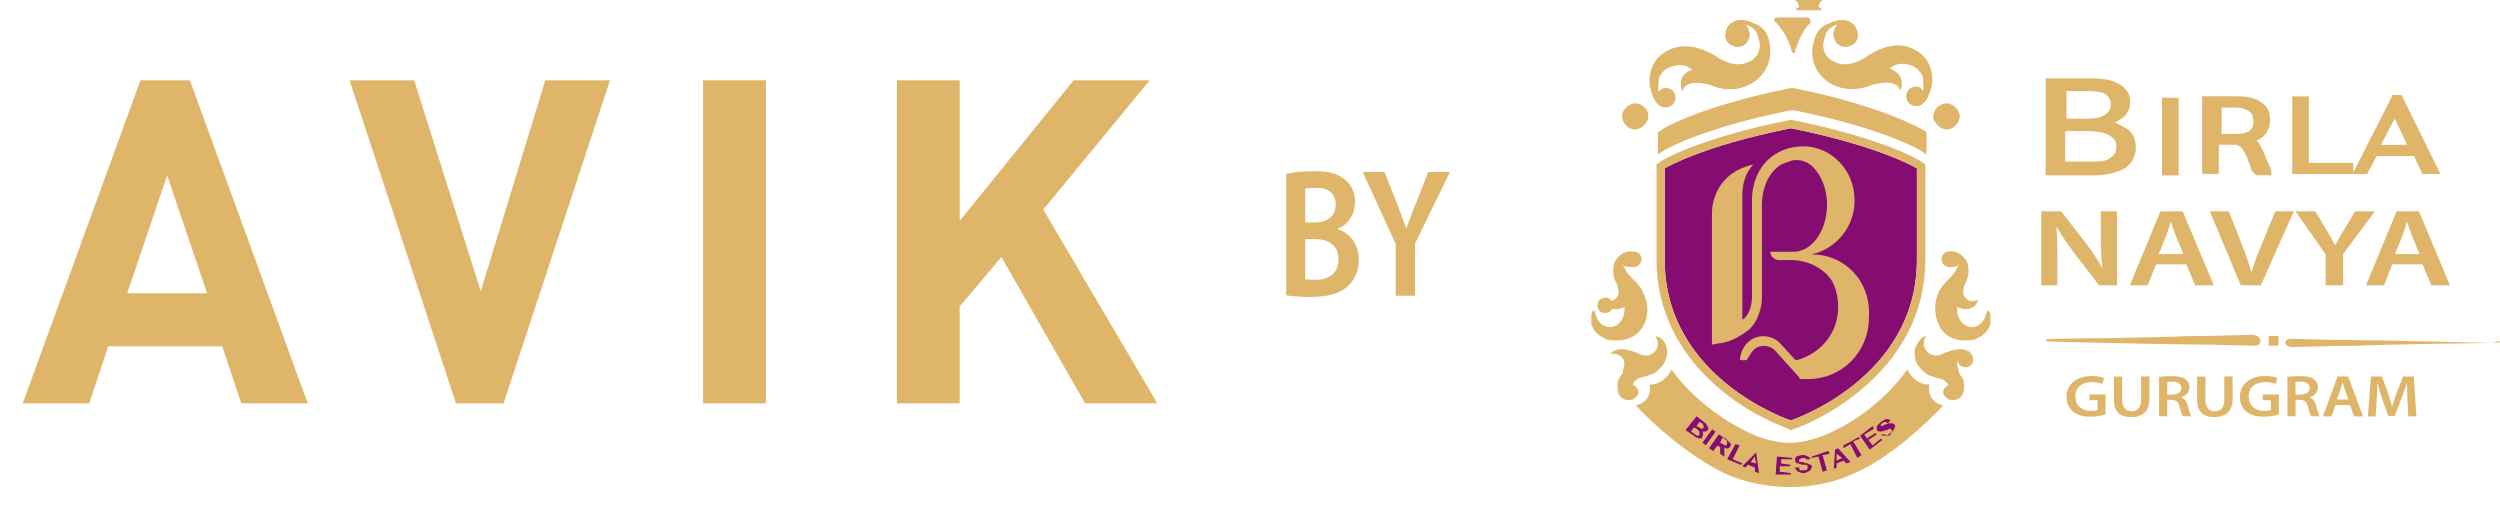 <?xml version="1.0" encoding="UTF-8"?>
<svg id="Layer_1" xmlns="http://www.w3.org/2000/svg" version="1.1" viewBox="0 0 222.26 45">
  <!-- Generator: Adobe Illustrator 29.7.1, SVG Export Plug-In . SVG Version: 2.1.1 Build 8)  -->
  <defs>
    <style>
      .st0 {
        fill: #deb569;
      }

      .st1 {
        fill: #850c70;
      }
    </style>
  </defs>
  <path class="st0" d="M21.45,35.86l-1.69-5.07h-10.14l-1.69,5.07H2.02L12.49,7.14h4.39l10.48,28.72h-5.91ZM14.86,15.59l-3.55,10.48h7.1l-3.55-10.48Z"/>
  <polygon class="st0" points="44.77 35.86 40.54 35.86 31.08 7.14 36.82 7.14 42.74 25.89 48.48 7.14 54.23 7.14 44.77 35.86"/>
  <rect class="st0" x="62.51" y="7.14" width="5.58" height="28.72"/>
  <polygon class="st0" points="96.47 35.86 89.03 22.85 85.32 27.24 85.32 35.86 79.74 35.86 79.74 7.14 85.32 7.14 85.32 19.64 95.45 7.14 102.21 7.14 92.75 18.63 102.89 35.86 96.47 35.86"/>
  <g>
    <path class="st0" d="M143.2,26.65c.25.25.25.74,0,.99-.25.25-.74.25-.99,0-.25-.25-.25-.74,0-.99.37-.25.74-.25.99,0"/>
    <path class="st0" d="M222.26,30.37s0,.12-.62.12-9.61.12-12.07.25c-2.46,0-5.42.12-5.79.12s-.62-.25-.62-.37h0c0-.25.25-.37.62-.37s3.32.12,5.79.12,11.58.25,12.07.25q.62-.25.62-.12"/>
    <path class="st0" d="M200.96,30.37h0c0,.25-.25.37-.62.37s-3.32-.12-5.79-.12-11.58-.25-12.07-.25q-.62,0-.62-.12s0-.12.62-.12,9.61-.12,12.07-.25c2.46,0,5.42-.12,5.79-.12.49.12.62.37.62.62h0Z"/>
    <rect class="st0" x="201.7" y="29.87" width=".86" height=".86"/>
    <path class="st0" d="M189.01,11.4c-.25-.12-.62-.37-.99-.49.25-.12.37-.25.62-.37.49-.37.74-.86.74-1.48,0-.74-.37-1.23-.99-1.6s-1.48-.49-2.46-.49h-4.06v8.62h4.31c1.11,0,2.09-.25,2.71-.62s.99-1.11.99-1.85-.25-1.35-.86-1.72M187.66,9.19c0,.49-.12.74-.49.99-.37.25-.86.37-1.6.37h-1.85v-2.46h1.85c.74,0,1.35.12,1.6.25.25.25.49.49.49.86M183.72,11.65h1.72c.86,0,1.6.12,2.09.37.37.25.62.49.62.99s-.12.74-.49.99c-.25.25-.74.37-1.35.37h-2.71v-2.71h.12Z"/>
    <rect class="st0" x="192.21" y="8.69" width="1.48" height="6.9"/>
    <path class="st0" d="M201.7,14.6c-.12-.25-.25-.49-.37-.86s-.37-.74-.49-.99c0-.12-.12-.12-.25-.25.99-.37,1.23-1.23,1.23-1.85,0-.74-.25-1.23-.86-1.6-.49-.37-1.23-.49-2.22-.49h-2.96v6.9h1.48v-2.59h1.6c.12.12.37.12.49.37.12.25.37.49.49.99.12.25.25.49.25.74.12.25.25.37.37.49l.12.12h1.35v-.49l-.12-.12c.12,0,0-.12-.12-.37M200.34,10.79c0,.49-.12,1.11-1.48,1.11h-1.35v-2.34h1.35c1.35.12,1.48.74,1.48,1.23"/>
    <path class="st0" d="M212.66,8.57l-3.45,6.77v-.86h-3.94v-5.91h-1.48v6.9h6.65l.86-1.6h3.32l.74,1.6h1.6l-3.45-7.02h-.86v.12ZM211.67,12.88l1.23-2.34,1.11,2.34h-2.34Z"/>
    <path class="st0" d="M159.21,43.3h0c-1.97,0-4.06-.37-5.91-1.23-3.08-1.48-6.28-4.31-7.88-6.03,1.6-.37,1.23-1.85,1.23-1.85,0,0,1.23.12,1.97-1.35,1.6,2.34,4.56,4.68,7.51,5.91.99.37,1.97.62,2.96.62h0c.99,0,1.97-.25,2.96-.62,3.08-1.23,5.91-3.57,7.51-5.91.74,1.48,1.97,1.35,1.97,1.35,0,0-.37,1.48,1.23,1.85-1.6,1.72-4.8,4.68-7.88,6.03-1.6.74-3.57,1.23-5.66,1.23h0"/>
    <path class="st1" d="M151.33,38.37h.25q.12,0,.25-.12s.12-.12,0-.25q0-.12-.12-.25c0-.12-.12-.12-.25-.25l-.62-.49-.99,1.23.74.49c.12.12.37.25.49.25h0c.12,0,.25,0,.25-.12.12-.25.12-.37,0-.49M151.33,37.63q.12.12.12.25v.12c0,.12-.12.12-.12.12q-.12,0-.25-.12l-.25-.12.25-.37.25.12ZM151.08,38.62c0,.12-.12.12-.12.12,0,0-.12,0-.25-.12l-.37-.25.25-.37.25.12q.12.12.25.25s0,.12,0,.25"/>
    <rect class="st1" x="151.19" y="38.69" width="1.48" height=".37" transform="translate(31.73 139.59) rotate(-54.31)"/>
    <path class="st1" d="M153.79,39.73c.12-.12.12-.25,0-.37-.12-.12-.25-.25-.37-.37l-.62-.37-.86,1.23.37.25.37-.49.25.12v.62h0l.37.25v-.12h0v-.74c.25.25.37.12.49,0M153.42,39.11c.12,0,.12.12.12.12v.25c0,.12-.12.12-.12.12q-.12,0-.25-.12l-.25-.12.25-.49.25.25Z"/>
    <polygon class="st1" points="154.66 39.6 154.29 39.48 153.55 40.83 154.78 41.33 154.9 41.2 154.04 40.83 154.66 39.6"/>
    <path class="st1" d="M156.13,40.22l-1.23,1.23.25.12.25-.25.62.25v.37l.37.12-.25-1.72v-.12ZM156.13,41.2l-.49-.12.37-.49.12.62Z"/>
    <polygon class="st1" points="157.86 42.19 159.21 42.19 159.21 42.06 158.23 41.94 158.23 41.45 159.09 41.45 159.21 41.33 158.35 41.2 158.35 40.83 159.34 40.83 159.34 40.71 157.98 40.59 157.86 42.19"/>
    <path class="st1" d="M160.69,41.2c-.12,0-.25,0-.37-.12h-.37v-.25s.12,0,.25-.12h.25c.12,0,.12.12.12.12h.37c0-.12-.12-.25-.25-.25-.12-.12-.25-.12-.49-.12s-.37.12-.49.12c-.12.12-.12.25-.12.37s.12.25.25.25.25.12.49.12h.25s.12,0,.12.12v.25s-.12.12-.25.12h-.37c-.12,0-.12-.12-.12-.25h-.37c0,.12.12.25.25.37.12,0,.25.12.37.12h.12c.12,0,.25,0,.37-.12.12,0,.25-.12.25-.12,0-.12.12-.12.12-.25s0-.25-.12-.25q-.12,0-.25-.12"/>
    <polygon class="st1" points="162.54 40.09 161.06 40.59 161.06 40.59 161.06 40.71 161.67 40.59 162.04 41.94 162.41 41.82 162.04 40.46 162.66 40.34 162.54 40.09"/>
    <path class="st1" d="M163.4,39.85l-.25.12-.12,1.72.25-.12v-.37l.62-.25.25.25.37-.12-1.11-1.23h0ZM163.77,40.71l-.49.25v-.62l.49.37Z"/>
    <polygon class="st1" points="165.37 38.99 165.25 38.86 163.89 39.6 163.89 39.85 164.51 39.48 165.12 40.71 165.49 40.46 164.75 39.23 165.37 38.99"/>
    <polygon class="st1" points="166.48 39.6 166.11 39.11 166.85 38.62 166.72 38.49 165.98 38.99 165.74 38.62 166.6 38.12 166.48 37.88 165.37 38.74 166.23 39.97 167.34 39.11 167.22 38.99 166.48 39.6"/>
    <path class="st1" d="M168.45,37.75q-.12-.12-.25-.12h-.25c-.12,0-.25.12-.37.12s-.12.12-.25.12h-.12v-.12l.12-.12q.12-.12.25-.12t.25.12h0l.25-.25h0c-.12-.12-.25-.12-.37-.12s-.25.12-.49.25c-.12.12-.25.25-.37.37v.37c.12.12.25.12.37.12s.25-.12.49-.12c.12,0,.12-.12.25-.12h.12l.12.12v.12c0,.12-.12.12-.12.25-.12.12-.25.12-.25.12q-.12,0-.25-.12h-.37c.12.12.25.12.37.12h0c.12,0,.37-.12.49-.25s.25-.12.25-.25c.12-.12.12-.25.12-.25.12-.12,0-.12,0-.25"/>
    <path class="st0" d="M146.53,10.29c0,.62-.49,1.11-1.11,1.23-.62,0-1.11-.49-1.23-1.11,0-.62.49-1.11,1.11-1.23.62,0,1.23.49,1.23,1.11"/>
    <path class="st1" d="M170.42,23.1c0,10.59-11.21,14.28-11.21,14.28,0,0-11.21-3.69-11.21-14.28v-8.13s3.2-1.97,11.21-3.57c8,1.6,11.21,3.57,11.21,3.57v8.13Z"/>
    <path class="st0" d="M161.06,22.61h0c0-.12-.12-.12,0,0-.12-.12,0-.12,0,0h0q0-.12,0,0,0-.12,0,0,0-.12,0,0c2.22-.49,3.82-2.46,3.82-4.8,0-2.71-2.09-4.8-4.56-4.8s-4.43,1.72-4.56,4.56v8.87c0,.99-.49,1.85-.86,1.97v-11.08c0-1.11.37-2.09.99-2.71-3.82.86-3.69,4.31-3.69,4.31v11.7c.25,0,.49-.12.74-.12,1.11-.12,2.09-.86,2.59-1.23,1.11-1.11,1.11-2.71,1.11-2.71v-.25h0v-8h0s-.12-2.59,1.72-3.69c.25-.12.62-.25.99-.37,0,0,.62-.12,1.11.12.37.12.62.37.74.49.74.74,1.23,1.97,1.23,3.32,0,2.22-1.23,4.06-2.83,4.19h-2.22c0,.37.37.74.74.74h1.11c1.72,0,3.32.99,3.82,2.22h0c.25.62.37,1.23.37,1.97,0,2.22-1.48,4.06-3.57,4.68h-.25l-1.35-1.48h0c-.37-.37-.86-.62-1.48-.62-1.11,0-1.97.86-2.09,2.09,0,0,.37.12.62,0,.12-.12.12-.25.25-.37.25-.49.62-.86,1.23-.86.37,0,.74.12.99.37h0l1.11,1.23,1.11,1.23h0v.12h.74c3.08,0,5.42-2.46,5.42-5.42.25-3.2-2.09-5.66-5.05-5.66"/>
    <path class="st0" d="M157.24,3.52c-.25-.99-.99-1.35-1.48-1.48-.12-.12-.62-.25-.99-.25-.62,0-1.11.37-1.23.74,0,.12-.12.12-.12.25h0v.12h0v.12h0c-.12.49.25.99.86,1.11.62.12,1.11-.25,1.23-.86.12-.37-.12-.86-.37-1.11.74.12,1.35.86,1.35,1.72,0,.74-.37,1.35-.99,1.6-1.35.74-2.96-.49-2.96-.49-3.69-2.22-5.42.49-5.42.49-.86,1.48-.37,2.71,0,3.45.25.37.49.49.49.49.12.12.25.12.49.12.49,0,.86-.37.86-.86s-.37-.86-.86-.86c-.25,0-.49.12-.62.37-.12-.37,0-.86,0-1.23.25-.62.74-.99,1.35-1.11,1.11-.25,1.6.37,1.6.37-1.48.49-.86,1.85-.86,1.85.25-1.11,2.22-.62,2.59-.49,2.83,1.23,5.91-.99,5.05-4.06"/>
    <path class="st0" d="M157.24,3.52c-.25-.99-.99-1.35-1.48-1.48-.12-.12-.62-.25-.99-.25-.62,0-1.11.37-1.23.74,0,.12-.12.12-.12.25h0v.12h0v.12h0c-.12.49.25.99.86,1.11.62.12,1.11-.25,1.23-.86.12-.37-.12-.86-.37-1.11.49.12.86.37,1.11.86v.12h0c.86,1.97-.99,4.31-3.82,3.32-.37-.12-1.35-.49-1.97-.25-1.48.49-.86,1.85-.86,1.85.25-1.11,2.22-.62,2.59-.49,2.83,1.23,5.91-.99,5.05-4.06"/>
    <path class="st0" d="M161.31,3.52c.25-.99.99-1.35,1.48-1.48.12-.12.62-.25.99-.25.62,0,1.11.37,1.23.74,0,.12.12.12.12.25h0v.12h0v.12h0c.12.49-.25.99-.86,1.11-.62.12-1.11-.25-1.23-.86-.12-.37.12-.86.37-1.11-.74.12-1.35.86-1.35,1.72,0,.74.37,1.35.99,1.6,1.35.74,2.96-.49,2.96-.49,3.57-2.34,5.3.37,5.3.37.86,1.48.37,2.71,0,3.45-.25.37-.49.49-.49.49-.12.12-.25.12-.49.12-.49,0-.86-.37-.86-.86s.37-.86.86-.86c.25,0,.49.12.62.37.12-.37,0-.86,0-1.23-.25-.62-.74-.99-1.35-1.11-1.11-.25-1.6.37-1.6.37,1.48.49.86,1.85.86,1.85-.25-1.11-2.22-.62-2.59-.49-2.83,1.35-5.91-.86-4.93-3.94"/>
    <path class="st0" d="M161.31,3.52c.25-.99.99-1.35,1.48-1.48.12-.12.62-.25.99-.25.62,0,1.11.37,1.23.74,0,.12.12.12.12.25h0v.12h0v.12h0c.12.49-.25.99-.86,1.11-.62.12-1.11-.25-1.23-.86-.12-.37.12-.86.37-1.11-.49.12-.86.37-1.11.86v.12h0c-.86,1.97.99,4.31,3.82,3.32.37-.12,1.35-.49,1.97-.25,1.48.49.86,1.85.86,1.85-.25-1.11-2.22-.62-2.59-.49-2.96,1.23-6.03-.99-5.05-4.06"/>
    <path class="st0" d="M171.9,10.29c0,.62.49,1.11,1.11,1.23.62,0,1.11-.49,1.23-1.11,0-.62-.49-1.11-1.11-1.23-.62,0-1.23.49-1.23,1.11"/>
    <path class="st0" d="M173.13,9.31c.12,0,.25,0,.37.12v.25c0,.62-.62,1.11-1.23,1.11-.12,0-.25,0-.37-.12v-.25c0-.74.62-1.23,1.23-1.11"/>
    <path class="st0" d="M145.3,9.31c-.12,0-.25,0-.37.12v.25c0,.62.62,1.11,1.23,1.11.12,0,.25,0,.37-.12v-.25c0-.74-.62-1.23-1.23-1.11"/>
    <path class="st0" d="M159.46,7.83h-.25c-8,1.6-11.33,3.57-11.45,3.69l-.37.25v1.97l.37-.25c.12-.12,3.45-2.09,11.45-3.69h.25c8,1.6,11.33,3.57,11.45,3.69l.37.25v-1.97l-.37-.25c-.25-.12-3.57-2.09-11.45-3.69"/>
    <path class="st0" d="M160.81-.3h0c-.37,0-.62.12-.74.37h0c-.12-.25-.37-.37-.74-.37h-.12v.12h0q0,.12.12.12c.37,0,.62.37.62.74h-.12q-.12,0-.12.12c0,.12.12.12.12.12h1.97q.12,0,.12-.12t-.12-.12h-.12c0-.37.25-.74.62-.74.12,0,.12-.12.12-.12l-1.6-.12c.12.12,0,0,0,0"/>
    <path class="st0" d="M160.94,1.8c0-.12-.12-.25-.25-.25h-2.71c-.12,0-.25.12-.25.25s0,.12.12.12h0c.25.37.99.99,1.48,2.71h0l.12.12s.12,0,.12-.12h0c.49-1.72,1.11-2.34,1.48-2.71h0c-.25,0-.12,0-.12-.12"/>
    <path class="st0" d="M170.79,14.36c-.12-.12-3.45-2.09-11.45-3.69h-.25c-8,1.6-11.33,3.57-11.45,3.69l-.37.25v8.5c0,4.56,2.09,8.62,5.91,11.7,2.83,2.34,5.66,3.2,5.79,3.32l.25.12.25-.12c.12,0,2.96-.99,5.79-3.32,3.82-3.08,5.91-7.14,5.91-11.7v-8.5l-.37-.25ZM170.42,23.1c0,10.59-11.21,14.28-11.21,14.28,0,0-11.21-3.69-11.21-14.28v-8.13s3.2-1.97,11.21-3.57c8,1.6,11.21,3.57,11.21,3.57v8.13Z"/>
    <path class="st0" d="M172.27,26.18c.12-.37.37-.74.74-1.11.12-.12.74-.74.86-.99l.37-.74c-.12.25-.25.37-.49.37-.37.12-.74-.12-.86-.49-.12-.37.12-.74.49-.86h.12c.86,0,1.48.86,1.48,1.35.12.74-.12,1.23-.37,1.72v.12c-.25.62.12,1.11.62,1.23.25,0,.49,0,.62-.12,0,.25-.25.49-.25.49-.62.62-1.48.12-1.48.12l-.12-.12v.37c0,1.23,1.11,1.97,2.09,1.35.49-.37.62-.86.74-1.35h0c0,.12.12.37.12.49v.86c-.12.25-.25.62-.62.86l-.12.12c-.25.12-.62.37-.86.37-.86.12-1.48,0-1.97-.25-.99-.49-1.72-2.09-1.11-3.82"/>
    <path class="st0" d="M173.13,26.3c.12-.25.37-.62.49-.86,0-.12.12-.25.37-.37.12-.12.25-.37.37-.49v-.12c0-.12.12-.12.12-.25v-.37h0c0-.37-.12-.99-.74-1.35.12.12.25.25.25.37.12.37-.12.74-.49.86-.37.12-.74-.12-.86-.49-.12-.37.12-.74.49-.86h.37c.86,0,1.35.86,1.35,1.35.12.74-.12,1.23-.37,1.72v.12c-.25.62.12,1.11.62,1.23.25,0,.49,0,.62-.12,0,.25-.25.49-.25.49-.62.62-1.48.12-1.48.12l-.12-.12v.37c0,1.23,1.11,1.97,2.09,1.35.49-.37.62-.86.74-1.35,0,0,0,.12.12.25h0v.62c0,.25-.25.49-.49.74l-.12.12c-.12.12-.49.25-.62.37-.62.12-1.23,0-1.6-.25-.86-.49-1.35-1.72-.86-3.08"/>
    <path class="st0" d="M171.28,29.87c-.12.12-.25.37-.25.62-.12.62.37,1.11.86,1.23h.25c.12,0,.25,0,.49-.12,0,0,.12,0,.25-.12.12,0,1.11-.49,1.85-.25.12.12.37.12.49.25h-.12c-.62-.12-1.11.37-1.11.86,0,.25,0,.37.12.62v.12h0v.12h0c.12.25.49.62.49.99v.37c0,.62-.49,1.11-1.11.99-.12,0-.25,0-.37-.12l-.12-.12h0l-.12-.12c-.12-.12-.12-.25-.12-.37,0-.25.25-.49.49-.62l-.25-.25s-.12,0-.12-.12c-.12-.12-.86-.25-1.11-.37-.12,0-.25-.12-.37-.12-.49-.37-1.48-1.11-1.11-2.46.12-.12.37-.99.99-.99"/>
    <path class="st0" d="M174.24,31.47c-.25.25-.25.74,0,.99.25.25.74.25.99,0,.25-.25.25-.74,0-.99-.25-.25-.74-.25-.99,0"/>
    <path class="st0" d="M173.5,33.08c-.25-.12-1.23-.37-1.72-.74-.86-.49-1.72-1.35-.49-2.59-.12.12-.25.37-.25.62-.12.62.37,1.11.86,1.23h.25c.12,0,.25,0,.49-.12,0,0,.12,0,.25-.12.12,0,1.11-.49,1.85-.25.12.12.37.12.49.25h-.12c-.62-.12-1.11.37-1.11.86,0,.25,0,.37.12.62v.12h0v.12h0c.12.25.49.62.49.99v.37c0,.25-.12.49-.25.62.25-.37.74-1.23-.86-1.97"/>
    <path class="st0" d="M146.16,26.18c-.12-.37-.37-.74-.74-1.11-.12-.12-.74-.74-.86-.99-.12-.25-.25-.49-.37-.74.12.25.25.37.49.37.37.12.74-.12.86-.49.12-.37-.12-.74-.49-.86h-.12c-.86,0-1.48.86-1.48,1.35-.12.74.12,1.23.37,1.72v.12c.25.62-.12,1.11-.62,1.23-.25,0-.49,0-.62-.12,0,.25.25.49.25.49.62.62,1.48.12,1.48.12l.12-.12v.37c0,1.23-1.11,1.97-2.09,1.35-.49-.37-.62-.86-.74-1.35h0c0,.12-.12.37-.12.49v.86c.12.25.25.62.62.86l.12.12c.25.12.62.37.86.37.86.12,1.48,0,1.97-.25,1.11-.49,1.85-2.09,1.11-3.82"/>
    <path class="st0" d="M145.42,26.3c-.12-.25-.37-.62-.49-.86,0-.12-.12-.25-.37-.37-.12-.12-.25-.37-.37-.49v-.12c0-.12-.12-.12-.12-.25v-.37h0c0-.37.12-.99.74-1.35-.12.12-.25.25-.25.37-.12.37.12.74.49.86.37.12.74-.12.86-.49.12-.37-.12-.74-.49-.86h-.49c-.86,0-1.35.86-1.35,1.35-.12.74.12,1.23.37,1.72v.12c.25.62-.12,1.11-.62,1.23-.25,0-.49,0-.62-.12,0,.25.25.49.25.49.62.62,1.48.12,1.48.12l.12-.12v.37c0,1.23-1.11,1.97-2.09,1.35-.49-.37-.62-.86-.74-1.35,0,0,0,.12-.12.25h0v.62c0,.25.25.49.49.74l.12.12c.12.12.49.25.62.37.62.12,1.23,0,1.6-.25.86-.49,1.48-1.72.99-3.08"/>
    <path class="st0" d="M147.14,29.87c.12.12.25.37.25.62.12.62-.37,1.11-.86,1.23h-.25c-.12,0-.25,0-.49-.12,0,0-.12,0-.25-.12-.12,0-1.11-.49-1.85-.25-.12.12-.37.12-.49.25h.12c.62-.12,1.11.37,1.11.86,0,.25,0,.37-.12.62v.12h0v.12h0c-.12.25-.49.62-.49.99v.37c0,.62.49,1.11,1.11.99.12,0,.25,0,.37-.12l.12-.12h0l.12-.12c.12-.12.12-.25.12-.37,0-.25-.25-.49-.49-.62.12-.25.12-.37.25-.37,0,0,.12,0,.12-.12.12-.12.86-.25,1.11-.37.12,0,.25-.12.37-.12.49-.37,1.48-1.11,1.11-2.46,0,0-.25-.86-.99-.86"/>
    <path class="st0" d="M144.93,33.08c.25-.12,1.23-.37,1.72-.74.86-.49,1.72-1.35.49-2.59.12.12.25.37.25.62.12.62-.37,1.11-.86,1.23h-.25c-.12,0-.25,0-.49-.12,0,0-.12,0-.25-.12-.12,0-1.11-.49-1.85-.25-.12.12-.37.12-.49.25h.12c.62-.12,1.11.37,1.11.86,0,.25,0,.37-.12.62v.12h0v.12h0c-.12.25-.49.62-.49.99v.37c0,.25.12.49.25.62-.25-.37-.62-1.23.86-1.97"/>
    <g>
      <path class="st0" d="M181.48,25.36v-6.57h1.76l2.19,2.82c.57.73,1.06,1.49,1.45,2.2h.03c-.1-.88-.14-1.73-.14-2.73v-2.29h1.44v6.57h-1.6l-2.22-2.89c-.54-.72-1.11-1.53-1.52-2.27h-.04c.06.86.08,1.73.08,2.81v2.35h-1.42Z"/>
      <path class="st0" d="M191.68,23.5l-.73,1.86h-1.6l2.72-6.57h1.98l2.76,6.57h-1.66l-.77-1.86h-2.69ZM194.11,22.59l-.67-1.62c-.16-.4-.3-.85-.43-1.23h-.03c-.13.38-.25.84-.4,1.23l-.66,1.62h2.18Z"/>
      <path class="st0" d="M199.21,25.36l-2.74-6.57h1.69l1.16,2.98c.33.83.6,1.6.83,2.4h.03c.23-.78.53-1.58.87-2.38l1.23-3h1.65l-2.93,6.57h-1.78Z"/>
      <path class="st0" d="M206.76,25.36v-2.74l-2.68-3.83h1.76l1.02,1.69c.29.49.5.86.73,1.31h.03c.21-.42.45-.83.74-1.31l1.02-1.69h1.75l-2.82,3.8v2.77h-1.55Z"/>
      <path class="st0" d="M212.68,23.5l-.73,1.86h-1.6l2.72-6.57h1.98l2.76,6.57h-1.66l-.77-1.86h-2.69ZM215.11,22.59l-.67-1.62c-.16-.4-.3-.85-.43-1.23h-.03c-.13.38-.25.84-.4,1.23l-.66,1.62h2.18Z"/>
    </g>
    <g>
      <path class="st0" d="M187.18,36.85c-.26.08-.76.2-1.3.2-.69,0-1.2-.15-1.59-.47-.36-.3-.57-.77-.56-1.31,0-1.12.91-1.84,2.25-1.84.5,0,.89.09,1.08.17l-.16.52c-.22-.08-.49-.15-.92-.15-.87,0-1.47.45-1.47,1.27s.56,1.29,1.41,1.29c.26,0,.46-.03.56-.07v-.88h-.72v-.51h1.43v1.79Z"/>
      <path class="st0" d="M188.67,33.47v2.07c0,.7.33,1.02.83,1.02.54,0,.85-.32.85-1.02v-2.07h.74v2.03c0,1.09-.64,1.58-1.62,1.58s-1.54-.46-1.54-1.57v-2.03h.74Z"/>
      <path class="st0" d="M191.94,33.51c.28-.04.69-.07,1.12-.07.58,0,.98.08,1.25.28.22.16.35.41.35.71,0,.46-.36.77-.73.89v.02c.29.09.46.34.56.68.13.44.23.85.32.99h-.76c-.06-.11-.16-.39-.27-.84-.11-.46-.31-.61-.73-.62h-.37v1.46h-.73v-3.5ZM192.68,35.08h.44c.5,0,.81-.23.81-.58,0-.39-.31-.57-.79-.57-.23,0-.38.02-.46.03v1.12Z"/>
      <path class="st0" d="M196.07,33.47v2.07c0,.7.33,1.02.83,1.02.54,0,.85-.32.85-1.02v-2.07h.74v2.03c0,1.09-.64,1.58-1.62,1.58s-1.54-.46-1.54-1.57v-2.03h.74Z"/>
      <path class="st0" d="M202.59,36.85c-.26.08-.76.2-1.3.2-.69,0-1.2-.15-1.59-.47-.36-.3-.57-.77-.56-1.31,0-1.12.91-1.84,2.25-1.84.5,0,.89.09,1.08.17l-.16.52c-.22-.08-.49-.15-.92-.15-.87,0-1.47.45-1.47,1.27s.56,1.29,1.41,1.29c.26,0,.46-.03.56-.07v-.88h-.72v-.51h1.43v1.79Z"/>
      <path class="st0" d="M203.35,33.51c.28-.04.69-.07,1.12-.07.58,0,.98.08,1.25.28.22.16.35.41.35.71,0,.46-.36.77-.73.89v.02c.29.09.46.34.56.68.13.44.23.85.32.99h-.76c-.06-.11-.16-.39-.27-.84-.11-.46-.31-.61-.73-.62h-.37v1.46h-.73v-3.5ZM204.08,35.08h.44c.5,0,.81-.23.81-.58,0-.39-.31-.57-.79-.57-.23,0-.38.02-.46.03v1.12Z"/>
      <path class="st0" d="M207.63,36.01l-.35,1.01h-.76l1.3-3.55h.94l1.32,3.55h-.79l-.37-1.01h-1.29ZM208.79,35.52l-.32-.87c-.08-.22-.14-.46-.2-.66h-.01c-.06.21-.12.45-.19.66l-.31.87h1.04Z"/>
      <path class="st0" d="M214.04,35.57c-.02-.46-.05-1.01-.05-1.49h-.02c-.13.43-.3.91-.48,1.36l-.59,1.54h-.57l-.54-1.52c-.16-.45-.3-.94-.41-1.38h-.01c-.02.46-.04,1.03-.07,1.51l-.09,1.43h-.69l.27-3.55h.97l.53,1.43c.14.42.27.84.37,1.23h.02c.11-.38.25-.82.4-1.24l.56-1.42h.96l.23,3.55h-.72l-.08-1.45Z"/>
    </g>
  </g>
  <g>
    <path class="st0" d="M114.36,15.45c.54-.13,1.52-.23,2.47-.23,1.26,0,2.03.18,2.67.7.58.41.97,1.12.97,2.05,0,1.01-.54,1.94-1.55,2.38v.03c.98.29,1.88,1.21,1.88,2.72,0,.98-.36,1.74-.9,2.27-.66.68-1.76,1.03-3.46,1.03-.94,0-1.66-.08-2.09-.15v-10.8ZM116.04,19.78h.87c1.17,0,1.84-.65,1.84-1.58,0-1.03-.66-1.5-1.74-1.5-.5,0-.79.03-.97.08v3ZM116.04,24.83c.22.03.51.05.9.05,1.09,0,2.06-.49,2.06-1.84,0-1.27-.94-1.79-2.12-1.79h-.84v3.58Z"/>
    <path class="st0" d="M124.09,26.28v-4.58l-2.94-6.4h1.94l1.12,2.82c.32.81.55,1.43.8,2.18h.03c.23-.7.5-1.38.82-2.18l1.12-2.82h1.92l-3.1,6.36v4.63h-1.7Z"/>
  </g>
</svg>